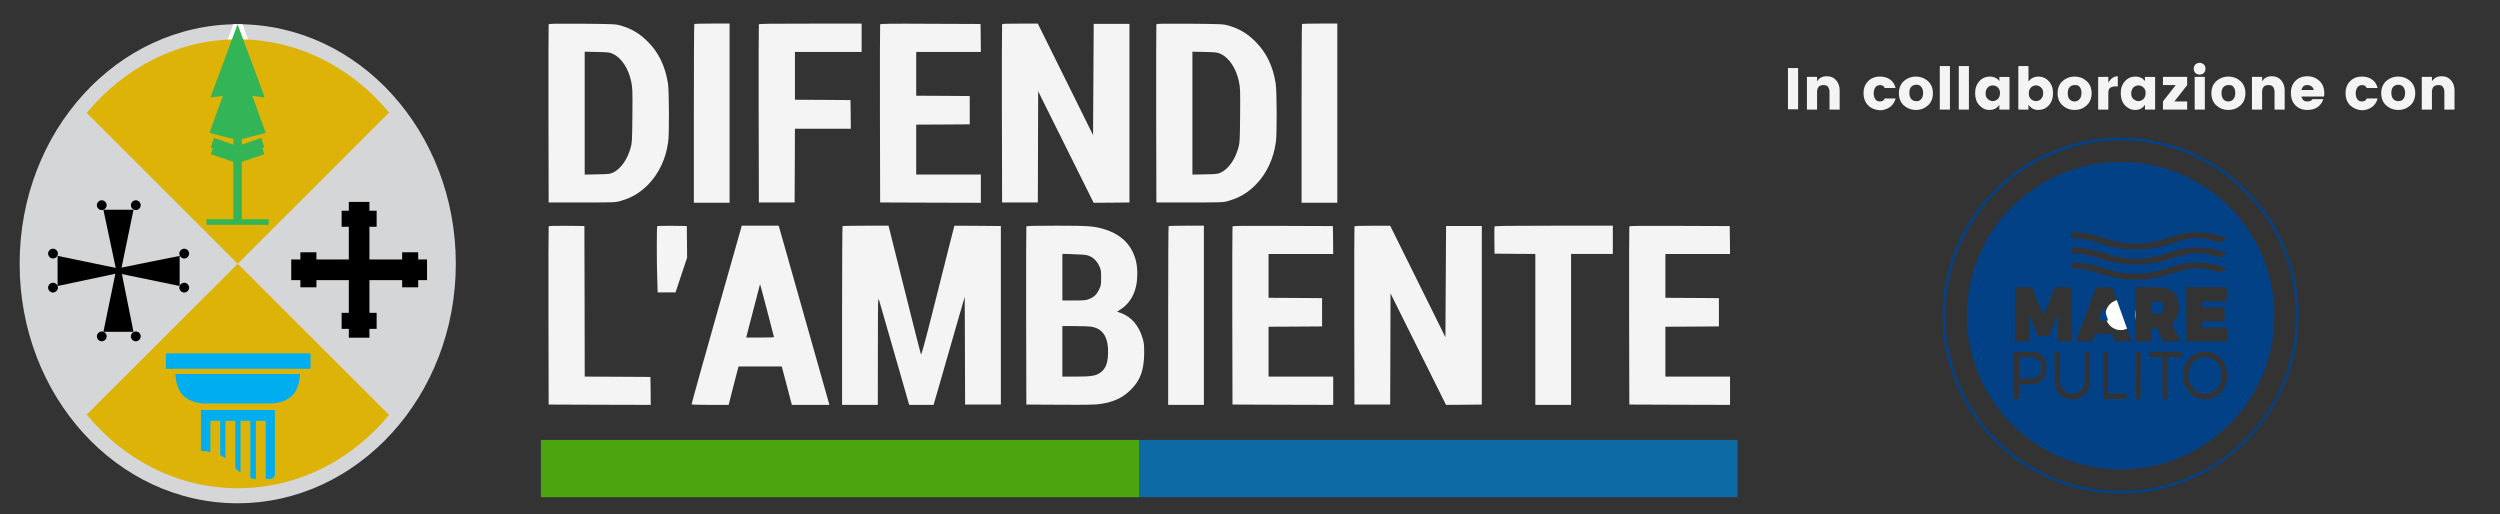 <?xml version="1.0" encoding="utf-8"?>
<!-- Generator: Adobe Illustrator 25.0.0, SVG Export Plug-In . SVG Version: 6.00 Build 0)  -->
<svg version="1.1" id="Livello_1" xmlns="http://www.w3.org/2000/svg" xmlns:xlink="http://www.w3.org/1999/xlink" x="0px" y="0px"
	 viewBox="0 0 764 157.1" style="enable-background:new 0 0 764 157.1;" xml:space="preserve">
<rect x="0" y="0" width="764" height="157.1" fill="#333333" stroke="none"/>
<style type="text/css">
	.st0{fill:#D5D6D8;}
	.st1{fill:#FFFFFF;}
	.st2{fill:#DEB308;}
	.st3{fill:#32B457;}
	.st4{fill:none;stroke:#32B457;stroke-width:3;stroke-miterlimit:7.918;}
	.st5{fill:#00AEEF;}
	.st6{fill:none;stroke:#DEB308;stroke-width:3;stroke-miterlimit:7.918;}
	.st7{fill:#F4F4F4;}
	.st8{fill:#0E6AA5;}
	.st9{fill:#4AA50E;}
	.st10{fill:#034186;enable-background:new    ;}
</style>
<path id="ellipse4" class="st0" d="M139.3,80.6c0,40.4-29.9,73.2-66.7,73.2S6,121.1,6,80.6S35.8,7.4,72.7,7.4S139.3,40.2,139.3,80.6
	z"/>
<path id="path4218" class="st1" d="M69.3,12.8l2-5.4c0.9-0.1,1.8,0,2.8,0l2,5.4H69.3z"/>
<path id="ellipse4-5" class="st2" d="M72.7,149.2c18.3,0,34.8-8.6,46.2-22.4L26.5,34.5C37.9,20.7,54.4,12,72.7,12
	c18.3,0,34.8,8.6,46.2,22.4l-92.4,92.3C37.9,140.6,54.4,149.2,72.7,149.2L72.7,149.2z"/>
<path id="polygon8" class="st3" d="M82.1,67v1.7h-19V67h8.2V42.5L64,40.6l4.1-11.3l-3.8,0.5l8.3-22.4l8.3,22.4l-3.8-0.5l4.1,11.3
	l-7.3,1.9V67H82.1z"/>
<path id="polyline10" class="st4" d="M80.3,45.7l-7.7,2.6l-7.7-2.6"/>
<path id="polyline12" class="st4" d="M80.3,43.6l-7.7,2.6l-7.7-2.6"/>
<path id="polygon28-7" d="M40.8,64.1L37,82.5l3.8,18.9h-9.2l3.9-18.9l-3.9-18.4H40.8z"/>
<path id="circle30-4" d="M32.6,62.7c0,0.8-0.7,1.5-1.5,1.5c-0.8,0-1.5-0.7-1.5-1.5c0-0.8,0.7-1.5,1.5-1.5
	C31.9,61.2,32.6,61.9,32.6,62.7z"/>
<path id="circle32-0" d="M43,62.7c0,0.8-0.7,1.5-1.5,1.5S40,63.5,40,62.7c0-0.8,0.7-1.5,1.5-1.5S43,61.9,43,62.7z"/>
<path id="circle34-9" d="M32.6,102.8c0,0.8-0.7,1.5-1.5,1.5c-0.8,0-1.5-0.7-1.5-1.5c0-0.8,0.7-1.5,1.5-1.5
	C31.9,101.3,32.6,101.9,32.6,102.8z"/>
<path id="circle36-4" d="M43,102.8c0,0.8-0.7,1.5-1.5,1.5s-1.5-0.7-1.5-1.5c0-0.8,0.7-1.5,1.5-1.5S43,101.9,43,102.8z"/>
<path id="polygon38-8" d="M17.6,78.2L36,82l18.9-3.8v9.2L36,83.5l-18.4,3.9L17.6,78.2z"/>
<path id="circle40-8" d="M17.7,87.9c0,0.8-0.7,1.5-1.5,1.5c-0.8,0-1.5-0.7-1.5-1.5c0-0.8,0.7-1.5,1.5-1.5
	C17,86.4,17.7,87.1,17.7,87.9z"/>
<path id="circle42-2" d="M17.7,77.5c0,0.8-0.7,1.5-1.5,1.5c-0.8,0-1.5-0.7-1.5-1.5s0.7-1.5,1.5-1.5C17,76,17.7,76.7,17.7,77.5z"/>
<path id="circle44-4" d="M57.8,87.9c0,0.8-0.7,1.5-1.5,1.5c-0.8,0-1.5-0.7-1.5-1.5c0-0.8,0.7-1.5,1.5-1.5
	C57.1,86.4,57.8,87.1,57.8,87.9z"/>
<path id="circle46-5" d="M57.8,77.5c0,0.8-0.7,1.5-1.5,1.5s-1.5-0.7-1.5-1.5c0-0.8,0.7-1.5,1.5-1.5C57.1,76,57.8,76.7,57.8,77.5z"/>
<path id="rect48" d="M106.6,61.7h6.3v41.5h-6.3V61.7z"/>
<path id="rect50" d="M89,79.3h41.5v6.3H89L89,79.3z"/>
<path id="rect52" d="M104.4,64.4h10.7v4.9h-10.7V64.4z"/>
<path id="rect54" d="M104.4,95.6h10.7v4.9h-10.7V95.6z"/>
<path id="rect56" d="M91.8,77.1h4.9v10.7h-4.9V77.1z"/>
<path id="rect58" d="M122.9,77.1h4.9v10.7h-4.9V77.1z"/>
<path id="path18" class="st5" d="M61.4,125.3h22.6v19.9c0,0-0.1,1.2-1.7,1.2h-4.6c0,0-4.5-1.2-7.2-4.8c-2.8-3.7-8.6-3.8-9.1-3.8
	L61.4,125.3L61.4,125.3z"/>
<path id="line20" class="st6" d="M65.8,128.6v12"/>
<path id="line22" class="st6" d="M70.4,128.6v14.8"/>
<path id="line24" class="st6" d="M75,128.6v17.5"/>
<path id="line26" class="st6" d="M79.7,128.6V147"/>
<path id="path16" class="st5" d="M62.4,123.3c0,0-4,0-6.4-2.4c-2.4-2.4-2.4-6.6-2.4-6.6h38.1c0,0,0,4.2-2.4,6.6
	c-2.4,2.4-6.4,2.4-6.4,2.4L62.4,123.3L62.4,123.3z"/>
<path id="rect14" class="st5" d="M50.7,108h44.2v4.7H50.7L50.7,108z"/>
<g transform="translate(0,884) scale(0.1,-0.1)">
	<path class="st7" d="M1676.7,8765.5c-0.6-1.4-0.8-124.6-0.6-273.4l0.6-270.8h101.9c99.7,0,102.3,0,118,4.7
		c34,9.7,58.9,24.5,83.4,49.2c33.4,33.8,54.8,78.9,62,131.4c3.5,24.9,2.9,156.7-0.8,179.1c-8.6,53.1-28.6,94.3-62,127.4
		c-24.9,24.9-49.4,39.3-82.6,49c-15.4,4.3-20,4.5-117.6,5.4C1697.3,8768,1677.5,8767.8,1676.7,8765.5z M1873.9,8674.9
		c25.5-11.9,47.1-44.9,55.2-84.8c3.9-19.1,4.1-26.6,3.5-102.9c-0.8-77.6-1-83.6-5.4-98.8c-9.9-35.8-30.1-64.2-52.9-75.4
		c-9.5-4.7-13.2-5.1-48.8-5.8l-38.7-0.8v187.8v187.8l37.7-0.8C1859.9,8680.5,1862.6,8680.1,1873.9,8674.9z"/>
	<path class="st7" d="M2121.8,8766.6c-0.8-0.6-1.4-123.9-1.4-273.8v-272.4h54.6h54.6v273.8V8768h-53.1
		C2147.2,8768,2122.5,8767.4,2121.8,8766.6z"/>
	<path class="st7" d="M2319.1,8765.5c-0.6-1.4-0.8-124.6-0.6-273.4l0.6-270.8h54.6h54.6l0.6,112.8l0.4,112.6h85.4h85.4l-0.4,43.9
		l-0.6,43.6l-84.8,0.6l-85,0.4v73.1v73.1h101.9h101.9v43.2v43.2h-156.5C2353.3,8768,2319.7,8767.4,2319.1,8765.5z"/>
	<path class="st7" d="M2689.7,8765.5c-0.6-1.4-0.8-124.6-0.6-273.4l0.6-270.8l154-0.6l153.8-0.4v43.2v43.2h-98.8h-98.8v76.2v76.2
		l81.9,0.4l81.7,0.6v43.2v43.2l-81.7,0.6l-81.9,0.4v66.9v66.9h98.8h98.8l-0.4,42.8l-0.6,42.6l-153,0.6
		C2722.2,8768,2690.3,8767.6,2689.7,8765.5z"/>
	<path class="st7" d="M3062.4,8765.5c-0.6-1.4-0.8-124.6-0.6-273.4l0.6-270.8h54.6h54.6l0.6,169.9l0.4,169.9l84.8-170.5l84.8-170.3
		l54.6,0.4l54.8,0.6v272.8V8767h-54.6h-54.6l-1-169.9l-1-169.9l-84.4,170.3l-84.4,170.3h-54.1C3076,8768,3063,8767.4,3062.4,8765.5z
		"/>
	<path class="st7" d="M3533.9,8765.5c-0.6-1.4-0.8-124.6-0.6-273.4l0.6-270.8h101.9c99.7,0,102.3,0,118,4.7
		c34,9.7,58.9,24.5,83.4,49.2c33.4,33.8,54.8,78.9,62,131.4c3.5,24.9,2.9,156.7-0.8,179.1c-8.6,53.1-28.6,94.3-62,127.4
		c-24.9,24.9-49.4,39.3-82.6,49c-15.4,4.3-20,4.5-117.6,5.4C3554.5,8768,3534.7,8767.8,3533.9,8765.5z M3731.1,8674.9
		c25.5-11.9,47.1-44.9,55.2-84.8c3.9-19.1,4.1-26.6,3.5-102.9c-0.8-77.6-1-83.6-5.4-98.8c-9.9-35.8-30.1-64.2-52.9-75.4
		c-9.5-4.7-13.2-5.1-48.8-5.8l-38.7-0.8v187.8v187.8l37.7-0.8C3717.1,8680.5,3719.8,8680.1,3731.1,8674.9z"/>
	<path class="st7" d="M3979,8766.6c-0.8-0.6-1.4-123.9-1.4-273.8v-272.4h54.6h54.6v273.8V8768h-53.1
		C4004.3,8768,3979.6,8767.4,3979,8766.6z"/>
	<path class="st7" d="M1676.7,8147.8c-0.6-1.4-0.8-124.6-0.6-273.4l0.6-270.7l156.1-0.6l155.9-0.4l-0.4,42.6l-0.6,42.8l-100.3,0.6
		l-100.5,0.4l-0.4,230.2l-0.6,230l-54.1,0.6C1689.5,8150.3,1677.3,8149.9,1676.7,8147.8z"/>
	<path class="st7" d="M2008.6,8149.1c-1.9-1.9-1.9-113,0-163.9l1.2-38.7h27.4h27.2l17.7,53.1l17.7,53.1l-0.4,48.4l-0.6,48.2
		l-44.5,0.6C2030,8150.1,2009.4,8149.7,2008.6,8149.1z"/>
	<path class="st7" d="M2265.4,8145c-0.8-3.1-35.4-125.6-77.2-272.4c-41.6-146.8-75.2-267.5-74.7-268.3c0.6-1,26.4-1.6,57-1.6h56.2
		l15,58.7l15.2,58.7h66.1h66.1l15.4-58.7l15.4-58.7h57.4h57.2l-1.4,5.8c-1.9,7.8-148.9,526.9-151.5,535.3l-2.3,6.6H2323h-56.4
		L2265.4,8145z M2344.8,7889.2c11.3-43.2,20.6-79.3,20.6-79.7c0-0.6-19.1-1-42.4-1h-42.4l1.2,5.8c0.8,3.1,10.3,39.1,20.8,80.1
		c10.7,41,19.6,75.2,19.8,76.2C2322.6,7973.5,2323.8,7969.1,2344.8,7889.2z"/>
	<path class="st7" d="M2574.8,8148.9c-0.8-0.6-1.4-123.9-1.4-273.8v-272.4h54.6h54.6l0.2,165.3c0.2,161.8,0.2,164.9,3.9,153.8
		c2.1-6.2,23.5-80.5,47.6-165.1l44.1-154h37.3h37.3l23.1,79.9c12.6,43.9,34,118.2,47.4,165.1l24.7,85.4l0.6-164.7l0.6-164.7h54.6
		h54.6v272.8v272.8l-71,0.6l-71,0.4l-14.8-58.1c-8-32.1-30.7-121.7-50.2-199.1c-27-106.9-36-139.6-37.3-135.9
		c-1,2.5-23.7,92-50.4,198.9l-48.6,194.2h-69.4C2607.3,8150.3,2575.4,8149.7,2574.8,8148.9z"/>
	<path class="st7" d="M3136.5,8147.8c-0.6-1.4-0.8-124.6-0.6-273.4l0.6-270.7l104-0.6c84.2-0.4,107.7,0,123.5,2.5
		c41,6.6,67.1,18.9,91.8,43.4c29,28.8,40.1,59.1,40.8,110.2c0.2,25.5-0.6,32.3-4.5,46.3c-11.3,39.3-35,66.9-67.7,78.4l-10.7,3.7
		l9.7,6.2c33.6,21,52.1,58.9,52.1,107.3c0.2,29-4.1,49.2-14.8,70.8c-15.4,31.3-43.2,53.7-81.9,66.3c-34,10.9-49.4,12.1-150.1,12.1
		C3157.5,8150.3,3137.1,8149.7,3136.5,8147.8z M3323.2,8059.7c15.4-4.5,26.8-14.4,34.6-29.9c7-13.8,7.2-15,7.2-38.1
		c0-22.6-0.2-24.3-6.8-37.7c-7.6-15.2-15.2-22.2-31.3-28.4c-8.6-3.3-15.9-3.9-45.3-3.9h-35v71.2v71.4l34.6-1.2
		C3300.2,8062.6,3319.1,8061.2,3323.2,8059.7z M3336.6,7841.3c35-6.2,51.5-34,49.6-83.2c-1.2-30.5-8.2-46.3-25.3-58.1
		c-13-8.6-27.2-10.9-72.5-10.9h-41.8v77.2v77.2h38.5C3306.1,7843.5,3329.4,7842.5,3336.6,7841.3z"/>
	<path class="st7" d="M3571.3,8148.9c-0.8-0.6-1.4-123.9-1.4-273.8v-272.4h54.6h54.6v273.8v273.8h-53.1
		C3596.7,8150.3,3572,8149.7,3571.3,8148.9z"/>
	<path class="st7" d="M3766.5,8147.8c-0.6-1.4-0.8-124.6-0.6-273.4l0.6-270.7l154-0.6l153.8-0.4v43.2v43.2h-98.8h-98.8v76.2v76.2
		l81.9,0.4l81.7,0.6v43.2v43.2l-81.7,0.6l-81.9,0.4v66.9v66.9h98.8h98.8l-0.4,42.8l-0.6,42.6l-153,0.6
		C3799.1,8150.3,3767.1,8149.9,3766.5,8147.8z"/>
	<path class="st7" d="M4139.2,8147.8c-0.6-1.4-0.8-124.6-0.6-273.4l0.6-270.7h54.6h54.6l0.6,169.9l0.4,169.9l84.8-170.5l84.8-170.3
		l54.6,0.4l54.8,0.6v272.8v272.8h-54.6h-54.6l-1-169.9l-1-169.9l-84.4,170.3l-84.4,170.3h-54.1
		C4152.8,8150.3,4139.8,8149.7,4139.2,8147.8z"/>
	<path class="st7" d="M4567.2,8147.6c-0.4-1.4-0.6-20.6-0.4-42.6l0.6-40.1l62.4-0.6l62.2-0.4v-230.6v-230.6h54.6h54.6v230.6v230.6
		h63.8h63.8v43.2v43.2h-180.2C4604.1,8150.3,4568.1,8149.7,4567.2,8147.6z"/>
	<path class="st7" d="M4979.2,8147.8c-0.6-1.4-0.8-124.6-0.6-273.4l0.6-270.7l154-0.6l153.8-0.4v43.2v43.2h-98.8h-98.8v76.2v76.2
		l81.9,0.4l81.7,0.6v43.2v43.2l-81.7,0.6l-81.9,0.4v66.9v66.9h98.8h98.8l-0.4,42.8l-0.6,42.6l-153,0.6
		C5011.8,8150.3,4979.9,8149.9,4979.2,8147.8z"/>
	<path class="st8" d="M3481.4,7408.1v-87.5h914.2h914.2v87.5v87.5h-914.2h-914.2V7408.1z"/>
	<path class="st9" d="M1653,7408.1v-87.5h914.2h914.2v87.5v87.5h-914.2H1653V7408.1z"/>
</g>
<g>
	<path class="st7" d="M546.4,33.5V20.8h3.1v12.6H546.4z"/>
	<path class="st7" d="M555.3,23.4v1.5c0.6-1.1,1.6-1.6,3-1.6c1.2,0,2.1,0.4,2.8,1.2c0.7,0.8,1.1,1.8,1.1,3.1v5.9h-3.1V28
		c0-0.6-0.2-1.1-0.5-1.5c-0.3-0.4-0.8-0.5-1.4-0.5c-0.6,0-1.1,0.2-1.4,0.5c-0.3,0.4-0.5,0.9-0.5,1.5v5.5h-3.1v-10H555.3z"/>
	<path class="st7" d="M570.9,32.2c-0.9-0.9-1.4-2.2-1.4-3.7c0-1.6,0.5-2.8,1.4-3.7s2.1-1.4,3.6-1.4c1.2,0,2.3,0.3,3.1,0.9
		c0.9,0.6,1.4,1.5,1.7,2.6H576c-0.3-0.6-0.8-0.9-1.4-0.9s-1.1,0.2-1.5,0.7c-0.3,0.5-0.5,1.1-0.5,1.8c0,0.8,0.2,1.4,0.5,1.8
		c0.3,0.5,0.8,0.7,1.4,0.7c0.4,0,0.7-0.1,0.9-0.2c0.2-0.1,0.4-0.4,0.6-0.7h3.3c-0.3,1.1-0.8,1.9-1.7,2.6c-0.9,0.6-1.9,1-3.1,1
		C573,33.6,571.8,33.1,570.9,32.2z"/>
	<path class="st7" d="M581.8,32.2c-1-0.9-1.5-2.2-1.5-3.7s0.5-2.8,1.5-3.7s2.3-1.4,3.7-1.4s2.7,0.5,3.7,1.4s1.5,2.2,1.5,3.7
		s-0.5,2.8-1.5,3.7s-2.2,1.4-3.7,1.4C584.1,33.6,582.8,33.1,581.8,32.2z M587.1,30.3c0.4-0.4,0.6-1.1,0.6-1.9c0-0.8-0.2-1.4-0.6-1.9
		s-0.9-0.6-1.5-0.6c-0.6,0-1.1,0.2-1.5,0.6s-0.6,1-0.6,1.9c0,0.8,0.2,1.4,0.6,1.9c0.4,0.4,0.9,0.6,1.5,0.6
		C586.2,31,586.6,30.8,587.1,30.3z"/>
	<path class="st7" d="M592.8,33.5V20.2h3.1v13.3H592.8z"/>
	<path class="st7" d="M598.6,33.5V20.2h3.1v13.3H598.6z"/>
	<path class="st7" d="M604.9,32.2c-0.9-1-1.3-2.2-1.3-3.7s0.4-2.7,1.3-3.7c0.9-1,2-1.4,3.2-1.4s2.3,0.5,2.9,1.4v-1.3h3.1v10h-3.1V32
		c-0.7,1.1-1.7,1.6-3,1.6S605.8,33.1,604.9,32.2z M610.5,30.3c0.4-0.4,0.7-1,0.7-1.8s-0.2-1.4-0.7-1.8c-0.4-0.4-1-0.6-1.5-0.6
		s-1.1,0.2-1.5,0.6c-0.4,0.4-0.7,1-0.7,1.8s0.2,1.4,0.7,1.8s1,0.6,1.5,0.6S610,30.7,610.5,30.3z"/>
	<path class="st7" d="M620,24.8c0.7-0.9,1.7-1.4,2.9-1.4c1.3,0,2.4,0.5,3.2,1.4c0.9,1,1.3,2.2,1.3,3.7s-0.4,2.7-1.3,3.7
		c-0.9,1-2,1.4-3.2,1.4c-1.3,0-2.2-0.5-3-1.6v1.5h-3.1V20.2h3.1V24.8z M623.7,30.3c0.4-0.4,0.7-1,0.7-1.8s-0.2-1.4-0.7-1.8
		c-0.4-0.4-1-0.6-1.5-0.6s-1.1,0.2-1.5,0.6c-0.4,0.4-0.7,1-0.7,1.8s0.2,1.4,0.7,1.8c0.4,0.4,1,0.6,1.5,0.6S623.3,30.7,623.7,30.3z"
		/>
	<path class="st7" d="M630.3,32.2c-1-0.9-1.5-2.2-1.5-3.7s0.5-2.8,1.5-3.7c1-0.9,2.3-1.4,3.7-1.4c1.5,0,2.7,0.5,3.7,1.4
		s1.5,2.2,1.5,3.7s-0.5,2.8-1.5,3.7s-2.2,1.4-3.7,1.4C632.5,33.6,631.3,33.1,630.3,32.2z M635.5,30.3c0.4-0.4,0.6-1.1,0.6-1.9
		c0-0.8-0.2-1.4-0.6-1.9S634.6,26,634,26s-1.1,0.2-1.5,0.6c-0.4,0.4-0.6,1-0.6,1.9c0,0.8,0.2,1.4,0.6,1.9c0.4,0.4,0.9,0.6,1.5,0.6
		S635.1,30.8,635.5,30.3z"/>
	<path class="st7" d="M644.3,23.4v1.9c0.7-1.3,1.7-2,2.9-2v3.1h-0.8c-0.7,0-1.2,0.2-1.6,0.5c-0.4,0.3-0.5,0.9-0.5,1.8v4.8h-3.1v-10
		H644.3z"/>
	<path class="st7" d="M649.4,32.2c-0.9-1-1.3-2.2-1.3-3.7s0.4-2.7,1.3-3.7c0.9-1,2-1.4,3.2-1.4s2.3,0.5,2.9,1.4v-1.3h3.1v10h-3.1V32
		c-0.7,1.1-1.7,1.6-3,1.6S650.3,33.1,649.4,32.2z M655,30.3c0.4-0.4,0.7-1,0.7-1.8s-0.2-1.4-0.7-1.8c-0.4-0.4-1-0.6-1.5-0.6
		s-1.1,0.2-1.5,0.6c-0.4,0.4-0.7,1-0.7,1.8s0.2,1.4,0.7,1.8s1,0.6,1.5,0.6S654.5,30.7,655,30.3z"/>
	<path class="st7" d="M668.4,23.4V26l-3.9,5h3.9v2.5H661v-2.5l3.9-5H661v-2.5H668.4z"/>
	<path class="st7" d="M673.5,22.3c-0.3,0.3-0.8,0.5-1.3,0.5s-0.9-0.2-1.3-0.5c-0.3-0.3-0.5-0.8-0.5-1.3s0.2-0.9,0.5-1.3
		c0.3-0.3,0.8-0.5,1.3-0.5s0.9,0.2,1.3,0.5c0.3,0.3,0.5,0.8,0.5,1.3S673.8,22,673.5,22.3z M670.7,33.5v-10h3.1v10H670.7z"/>
	<path class="st7" d="M677.3,32.2c-1-0.9-1.5-2.2-1.5-3.7s0.5-2.8,1.5-3.7s2.3-1.4,3.7-1.4s2.7,0.5,3.7,1.4s1.5,2.2,1.5,3.7
		s-0.5,2.8-1.5,3.7s-2.2,1.4-3.7,1.4C679.5,33.6,678.3,33.1,677.3,32.2z M682.5,30.3c0.4-0.4,0.6-1.1,0.6-1.9c0-0.8-0.2-1.4-0.6-1.9
		S681.6,26,681,26c-0.6,0-1.1,0.2-1.5,0.6s-0.6,1-0.6,1.9c0,0.8,0.2,1.4,0.6,1.9c0.4,0.4,0.9,0.6,1.5,0.6
		C681.6,31,682.1,30.8,682.5,30.3z"/>
	<path class="st7" d="M691.3,23.4v1.5c0.6-1.1,1.6-1.6,3-1.6c1.2,0,2.1,0.4,2.8,1.2c0.7,0.8,1.1,1.8,1.1,3.1v5.9h-3.1V28
		c0-0.6-0.2-1.1-0.5-1.5c-0.3-0.4-0.8-0.5-1.4-0.5c-0.6,0-1.1,0.2-1.4,0.5c-0.3,0.4-0.5,0.9-0.5,1.5v5.5h-3.1v-10H691.3z"/>
	<path class="st7" d="M705.1,33.6c-1.5,0-2.7-0.5-3.6-1.4c-0.9-0.9-1.4-2.2-1.4-3.8c0-1.6,0.5-2.8,1.4-3.7c0.9-0.9,2.1-1.4,3.6-1.4
		s2.7,0.5,3.7,1.4s1.5,2.2,1.5,3.8c0,0.3,0,0.7-0.1,1h-6.9c0.1,0.4,0.3,0.8,0.6,1.1s0.7,0.4,1.1,0.4c0.4,0,0.7,0,0.9-0.1
		c0.2-0.1,0.3-0.2,0.4-0.2s0.2-0.2,0.4-0.4h3.3c-0.3,1-0.9,1.8-1.7,2.4S706.3,33.6,705.1,33.6z M706.4,26.4
		c-0.4-0.3-0.8-0.4-1.3-0.4s-0.9,0.1-1.2,0.4s-0.5,0.7-0.6,1.1h3.8C707,27.1,706.8,26.7,706.4,26.4z"/>
	<path class="st7" d="M718.2,32.2c-0.9-0.9-1.4-2.2-1.4-3.7c0-1.6,0.5-2.8,1.4-3.7c0.9-0.9,2.1-1.4,3.6-1.4c1.2,0,2.3,0.3,3.1,0.9
		c0.9,0.6,1.4,1.5,1.7,2.6h-3.3c-0.3-0.6-0.8-0.9-1.4-0.9s-1.1,0.2-1.5,0.7c-0.3,0.5-0.5,1.1-0.5,1.8c0,0.8,0.2,1.4,0.5,1.8
		c0.3,0.5,0.8,0.7,1.4,0.7c0.4,0,0.7-0.1,0.9-0.2c0.2-0.1,0.4-0.4,0.6-0.7h3.3c-0.3,1.1-0.8,1.9-1.7,2.6c-0.9,0.6-1.9,1-3.1,1
		C720.4,33.6,719.2,33.1,718.2,32.2z"/>
	<path class="st7" d="M729.2,32.2c-1-0.9-1.5-2.2-1.5-3.7s0.5-2.8,1.5-3.7c1-0.9,2.3-1.4,3.7-1.4s2.7,0.5,3.7,1.4s1.5,2.2,1.5,3.7
		s-0.5,2.8-1.5,3.7s-2.2,1.4-3.7,1.4C731.5,33.6,730.2,33.1,729.2,32.2z M734.4,30.3c0.4-0.4,0.6-1.1,0.6-1.9c0-0.8-0.2-1.4-0.6-1.9
		c-0.4-0.4-0.9-0.6-1.5-0.6s-1.1,0.2-1.5,0.6s-0.6,1-0.6,1.9c0,0.8,0.2,1.4,0.6,1.9c0.4,0.4,0.9,0.6,1.5,0.6S734,30.8,734.4,30.3z"
		/>
	<path class="st7" d="M743.2,23.4v1.5c0.6-1.1,1.7-1.6,3-1.6c1.2,0,2.1,0.4,2.8,1.2c0.7,0.8,1.1,1.8,1.1,3.1v5.9h-3.1V28
		c0-0.6-0.2-1.1-0.5-1.5c-0.3-0.4-0.8-0.5-1.4-0.5c-0.6,0-1.1,0.2-1.4,0.5c-0.3,0.4-0.5,0.9-0.5,1.5v5.5h-3.1v-10H743.2z"/>
</g>
<g transform="translate(0,1448) scale(0.1,-0.1)">
	<circle class="st1" cx="6480.9" cy="13517.8" r="46.5"/>
	<path class="st10" d="M6456.4,14059.1c-120.5-5.9-233.2-49.7-324.6-126.2c-88-73.5-151-173.6-178.4-283.3
		c-13-51.7-18-100-16.3-153.5c2.6-76.8,20.5-148.6,54-217.8c26.7-55.1,61.1-103.4,105.2-147.6c59.8-60,134-105.5,215.3-132.2
		c108.3-35.5,227.8-35.6,336.7-0.3c68,22.1,130.1,56.9,185.4,104c15.2,13,46.4,43.8,57,56.4c19.2,22.9,29.9,37,42.8,56.3
		c107.4,160.9,120.3,369.9,33.5,543.5c-34.7,69.6-84.1,131-144.8,180c-84.3,68.2-184.6,108.8-293,118.9
		C6514.2,14058.7,6470.4,14059.7,6456.4,14059.1z M6507.8,14050.3c58.6-3.4,110-14.1,163.2-34.2c92.8-35,176.7-98,236.8-177.5
		c63.3-83.9,99.3-179.9,107.3-286.1c1.4-19.2,0.6-73.4-1.4-92.1c-10.2-93.1-42.3-178.9-95.6-254.4c-43.5-61.7-105.2-118-170.3-155.2
		c-67-38.3-136.8-60.6-215.3-68.9c-22.5-2.3-81.1-2.3-103.7,0c-99.1,10.4-188.7,44.8-266.7,102.8c-44.6,33.1-86,75.1-116.8,118.4
		c-48.5,68.2-79.2,142.1-92.8,223.3c-5.8,34.2-6.6,46.2-6.6,89.6c0,41.4,0.7,50.7,5.6,82.5c21.6,138.6,97.1,263.3,210.6,347.5
		C6261.1,14019.5,6386,14057.1,6507.8,14050.3z"/>
	<path class="st10" d="M6448,13984.3c-11.8-0.8-39.6-4.4-51.4-6.5c-118.2-21.6-221.8-86.4-294.7-184.3
		c-44.8-60.3-75.4-134.9-86.3-210.7c-3.6-25-4.3-35.9-4.3-67.7c0-33.5,1.2-49.7,5.6-76.1c22.8-136.8,103.2-255.1,222.4-326.9
		c106-64,235.4-82.9,357.7-52.2c58.6,14.7,117.1,42.9,167,80.4c33,24.9,69.6,61.7,93.5,94.1c51.3,69.4,81.7,147.7,90.9,233.6
		c2.1,19.6,2.3,72,0.5,90.1c-11.9,115.6-59.4,214.8-140.9,294.2c-74.6,72.7-167.6,116.9-272.7,129.9c-12.9,1.6-22.2,2.1-49,2.2
		C6468.1,13984.5,6450.8,13984.5,6448,13984.3z M6363.5,13767.7c27.8-4,42.1-7.3,70.1-16.3c36.2-11.8,61.4-16.2,92-16.3
		c31.9-0.1,56.7,4.2,94.3,16.4c24.3,7.9,40.5,12.1,60.7,15.9c10.2,1.9,14.5,2.1,34.1,2.1c12.3,0,24.8-0.6,27.6-1.1
		c2.8-0.6,8.7-1.7,13.1-2.4c9.2-1.7,26.9-6.2,37.3-9.3c3.9-1.3,8-2.5,9.2-2.9c1.1-0.3,2.1-1.1,2.1-1.7c-0.1-1-17.6-12-20.4-12.6
		c-0.7-0.2-5,0.9-9.8,2.5c-23.8,7.8-39.5,10.6-60,10.6c-12.8,0.1-17.9-0.4-26.2-2.1c-11.5-2.2-27.2-6.4-37.8-10
		c-29.5-9.9-56.1-16.3-83.1-20.1c-12.9-1.8-19.6-2.1-40.6-2.1c-15.9,0-28.1,0.4-33.2,1.1c-4.4,0.7-12.1,1.9-17.3,2.6
		c-16,2.3-34.8,6.8-55.6,13.2c-43.1,13.4-59.3,16.8-81.1,17.2l-9.5,0.1v8.8v8.8h9.2C6343.5,13770.1,6354.8,13769,6363.5,13767.7z
		 M6355.1,13722.3c22-1.9,46.1-6.8,70.5-14.5c24.8-7.8,28.4-8.9,40.2-11.7c33.3-8,68.6-9.4,101.8-4c10.6,1.8,37.6,8.2,44.3,10.6
		c17.6,6.4,42.3,13.3,60.3,16.8c16.3,3.2,27.2,4,48.1,3.5c17.8-0.5,24.2-1.1,40.6-4.4c7.3-1.4,28.4-7,34.9-9.2c3.1-1.1,6.3-2,7.3-2
		c0.9,0,1.7-0.7,1.7-1.4c0-0.7-0.4-1.4-0.8-1.4c-0.5,0-3.9-1.9-7.8-4.2c-11.8-7.2-12.5-7.5-16.4-6.4c-1.9,0.6-8.6,2.5-14.9,4.4
		c-19.9,5.8-28.1,7.2-46,7.8c-15.3,0.5-27.2-0.4-35-2.5c-1.5-0.4-6-1.5-9.8-2.3c-7.4-1.7-14.9-3.9-25.7-7.5
		c-28-9.4-55.2-16-82.2-19.8c-15-2.1-62.1-2.4-75.7-0.5c-27.1,3.8-52.1,9.4-74,16.4c-38.8,12.3-51.2,14.9-82.9,16.7l-3.7,0.2
		l-0.3,6.9c-0.2,3.8-0.1,7.5,0.2,8.2C6330.4,13723.6,6339.1,13723.7,6355.1,13722.3z M6354.5,13676.2c26.8-2.4,48.1-6.9,78.2-16.7
		c20.5-6.6,37.8-11,54.1-13.7c11.6-2,16.1-2.2,39.7-2.2s28,0.3,39.2,2.1c19.1,3.3,37.6,8,56,14.4c21.7,7.5,47.6,13.6,67.4,16.1
		c20.8,2.6,48.7,1.5,68.2-2.8c3.7-0.8,9.5-2.1,12.9-2.8c11.5-2.5,34.6-9.5,34.6-10.6c0-0.4-1.1-1.3-2.5-2.1
		c-1.5-0.7-6.3-3.5-10.7-6.3l-8.1-5l-8.8,2.9c-26.2,8.5-45.4,11.8-65.1,11c-20.3-0.7-33.6-3.7-70.5-15.6c-20.9-6.7-41-11.7-61-15
		c-9.4-1.5-18.2-3.2-19.5-3.7c-2.9-1.1-58.4-1-63.3,0.1c-2.1,0.5-11.3,2.1-20.6,3.7c-20,3.4-39.9,8.3-62.1,15.3
		c-22.3,7-28.5,8.7-42,11.4c-9.7,1.9-30.4,4.1-39,4.1c-2.1,0-2.1,0.3-2.1,8.4v8.4h4.5C6336.3,13677.6,6345.5,13676.9,6354.5,13676.2
		z M6227.1,13559.4c9.6-23.4,17.8-42.2,18.2-41.8c0.4,0.4,2.1,4.6,4,9.2c1.9,4.7,8.7,21.2,15.1,36.9c6.5,15.7,12.7,30.7,13.7,33.4
		l2,4.9l25.8-0.2l25.8-0.3l0.3-82.4l0.2-82.5h-21.5h-21.5l-0.2,42.8l-0.3,42.7l-13.9-34.7l-13.8-34.8h-16.2h-16.2l-13.8,34.8
		l-13.9,34.7l-0.3-42.7l-0.2-42.8H6179h-21.5v82c0,45.1,0.3,82.4,0.7,82.7c0.3,0.4,12,0.7,26,0.7h25.3L6227.1,13559.4z
		 M6463.8,13577.4c4.9-13.5,11.4-31.9,14.6-40.8c3.2-9,12.4-34.7,20.5-57.1c8-22.3,14.6-41.2,14.6-41.8c0-0.8-6.6-1.1-25.9-1.1h-26
		l-3.4,11.5l-3.4,11.4l-26.6,0.3l-26.5,0.2l-3.7-11.7l-3.6-11.7h-24.9c-16.7,0-25,0.3-25,0.9c0,0.9,4.4,12.8,30.2,82.2
		c13.1,35.1,29.3,78.7,30.1,80.6c0.7,1.5,2.7,1.6,25.6,1.6h24.8L6463.8,13577.4z M6617.5,13599.3c14.9-4.1,25.4-11.1,32.7-21.9
		c6.4-9.6,9.3-22.8,8.6-39.5c-0.9-19-5.9-32-16.2-42.3l-6-6l13.8-25.8c7.6-14.1,13.9-26.1,14-26.5c0.2-0.5-12.1-0.7-27.4-0.6
		l-27.8,0.3l-8.4,20.8l-8.5,20.7h-8.7h-8.7v-21v-21h-24.3h-24.3v82.8v82.7l41.8-0.3C6607.7,13601.4,6610.4,13601.3,6617.5,13599.3z
		 M6804.8,13580.4v-21.5h-37.4h-37.4v-9.3v-9.3h34.1h34.1v-21v-21h-34.1h-34.1v-9.8v-9.8h38.3h38.3v-21v-21h-62.6h-62.6v82.7v82.7
		h61.7h61.7V13580.4z M6755.8,13403.3c10.9-2.6,18.8-7.4,28.5-17.1c10.6-10.7,16.5-20.9,19.7-34.3c2.7-11.2,2.1-32.8-1-42.9
		c-7.1-22.3-24.8-40.4-45.8-46.6c-7.4-2.2-20.9-2.9-29.6-1.6c-25,4-45.9,23.8-53.7,51.2c-2.9,10.1-2.9,30.9,0,41.5
		C6684.1,13390.9,6719.1,13412.2,6755.8,13403.3z M6222.9,13402.1c9.2-3.3,13-5.4,18.3-10.7c8.6-8.6,12.4-19.5,12.5-34.9
		c0-25.2-11.5-42.3-32.8-48.5c-3.6-1-11.2-1.6-27.6-1.9l-22.7-0.5v-22.3v-22.3h-7.9h-7.9v72v72l31.1-0.4
		C6215.2,13404.3,6217.1,13404.1,6222.9,13402.1z M6294.8,13357.8c0-43,0.2-47.6,1.8-53.7c2.2-8.5,5.4-13.8,11.3-19.1
		c7.2-6.4,13.3-8.5,25.2-8.5c8,0,10.8,0.4,15.1,2.1c6.9,2.7,14.5,9.6,17.8,16.3c5,9.9,5.3,13.7,5.3,64v46h7.5h7.5l0.1-43.2
		c0.1-52.5,0.1-52-1.5-59.6c-5.6-27.4-23.5-41.9-51.6-42c-15.9,0-27.4,4-37.2,13.2c-6.8,6.4-11.7,14.9-14.7,25.8
		c-2,7-2.1,9.3-2.4,56.6l-0.3,49.2h7.9h8V13357.8z M6442.4,13340.8v-64h28h28v-7.9v-7.9H6463h-35.5v71.9v71.9h7.5h7.5V13340.8z
		 M6541.7,13403.7c-0.2-0.5-0.3-32.7-0.3-71.7v-71h-7.5h-7.5v71.9v72l7.8-0.3C6538.4,13404.5,6541.8,13404.1,6541.7,13403.7z
		 M6666.6,13396.9v-7.9h-21h-21v-63.8c0-35.1-0.2-64.1-0.4-64.3c-0.2-0.2-3.8-0.3-7.9-0.1l-7.6,0.4v63.9v63.9h-20.6h-20.5v7.9v7.9
		h49.5h49.5V13396.9z"/>
	<path class="st10" d="M6427.5,13540.8c-0.5-1.4-3.5-10.4-6.4-20c-3.1-9.6-5.9-18.2-6.2-19.1c-0.7-1.6,0.4-1.7,13.5-1.7
		c11,0,14.1,0.3,13.7,1.2c-0.2,0.6-3.3,10.2-6.7,21.2c-3.5,11-6.4,20.3-6.6,20.5C6428.6,13543.2,6428,13542.2,6427.5,13540.8z"/>
	<path class="st10" d="M6575.8,13558.4c-0.5-0.4-0.7-8.8-0.7-18.8v-18h13.5c12.3,0,13.6,0.2,16.4,2.1c5.1,3.5,7,8.2,7,17.7
		c0,8.8-1,11.1-6.4,15.1c-2.2,1.7-4.2,2-15.8,2.2C6582.4,13559,6576.2,13558.8,6575.8,13558.4z"/>
	<path class="st10" d="M6724.5,13387.2c-8.7-2.8-13.3-5.7-20.6-13.1c-12.2-12.2-17.4-26.2-16.4-44.5c0.8-15.5,5.9-27.5,16.1-37.9
		c6.1-6.3,11.2-9.7,18.9-12.8c5.6-2.1,7.7-2.4,16.6-2.4c12.2,0.1,18.1,1.9,27.1,8.3c11.2,7.9,19.2,19.9,22.3,33.2
		c1.9,7.8,1.9,22.1,0.1,29.8c-4.4,18.5-20.1,35.3-37.3,39.9C6744.4,13389.4,6730.9,13389.2,6724.5,13387.2z"/>
	<path class="st10" d="M6170.6,13355.9c0-29.9,0.2-33.2,1.5-33.4c0.8-0.2,11.1-0.1,22.7,0.2l21.2,0.5l6.2,3.1
		c11.2,5.5,15.5,12.8,16.3,27.7c0.8,14.9-4.2,25-14.9,30.3c-7.8,3.8-14.8,4.8-35.4,4.8h-17.6V13355.9z"/>
</g>
</svg>
